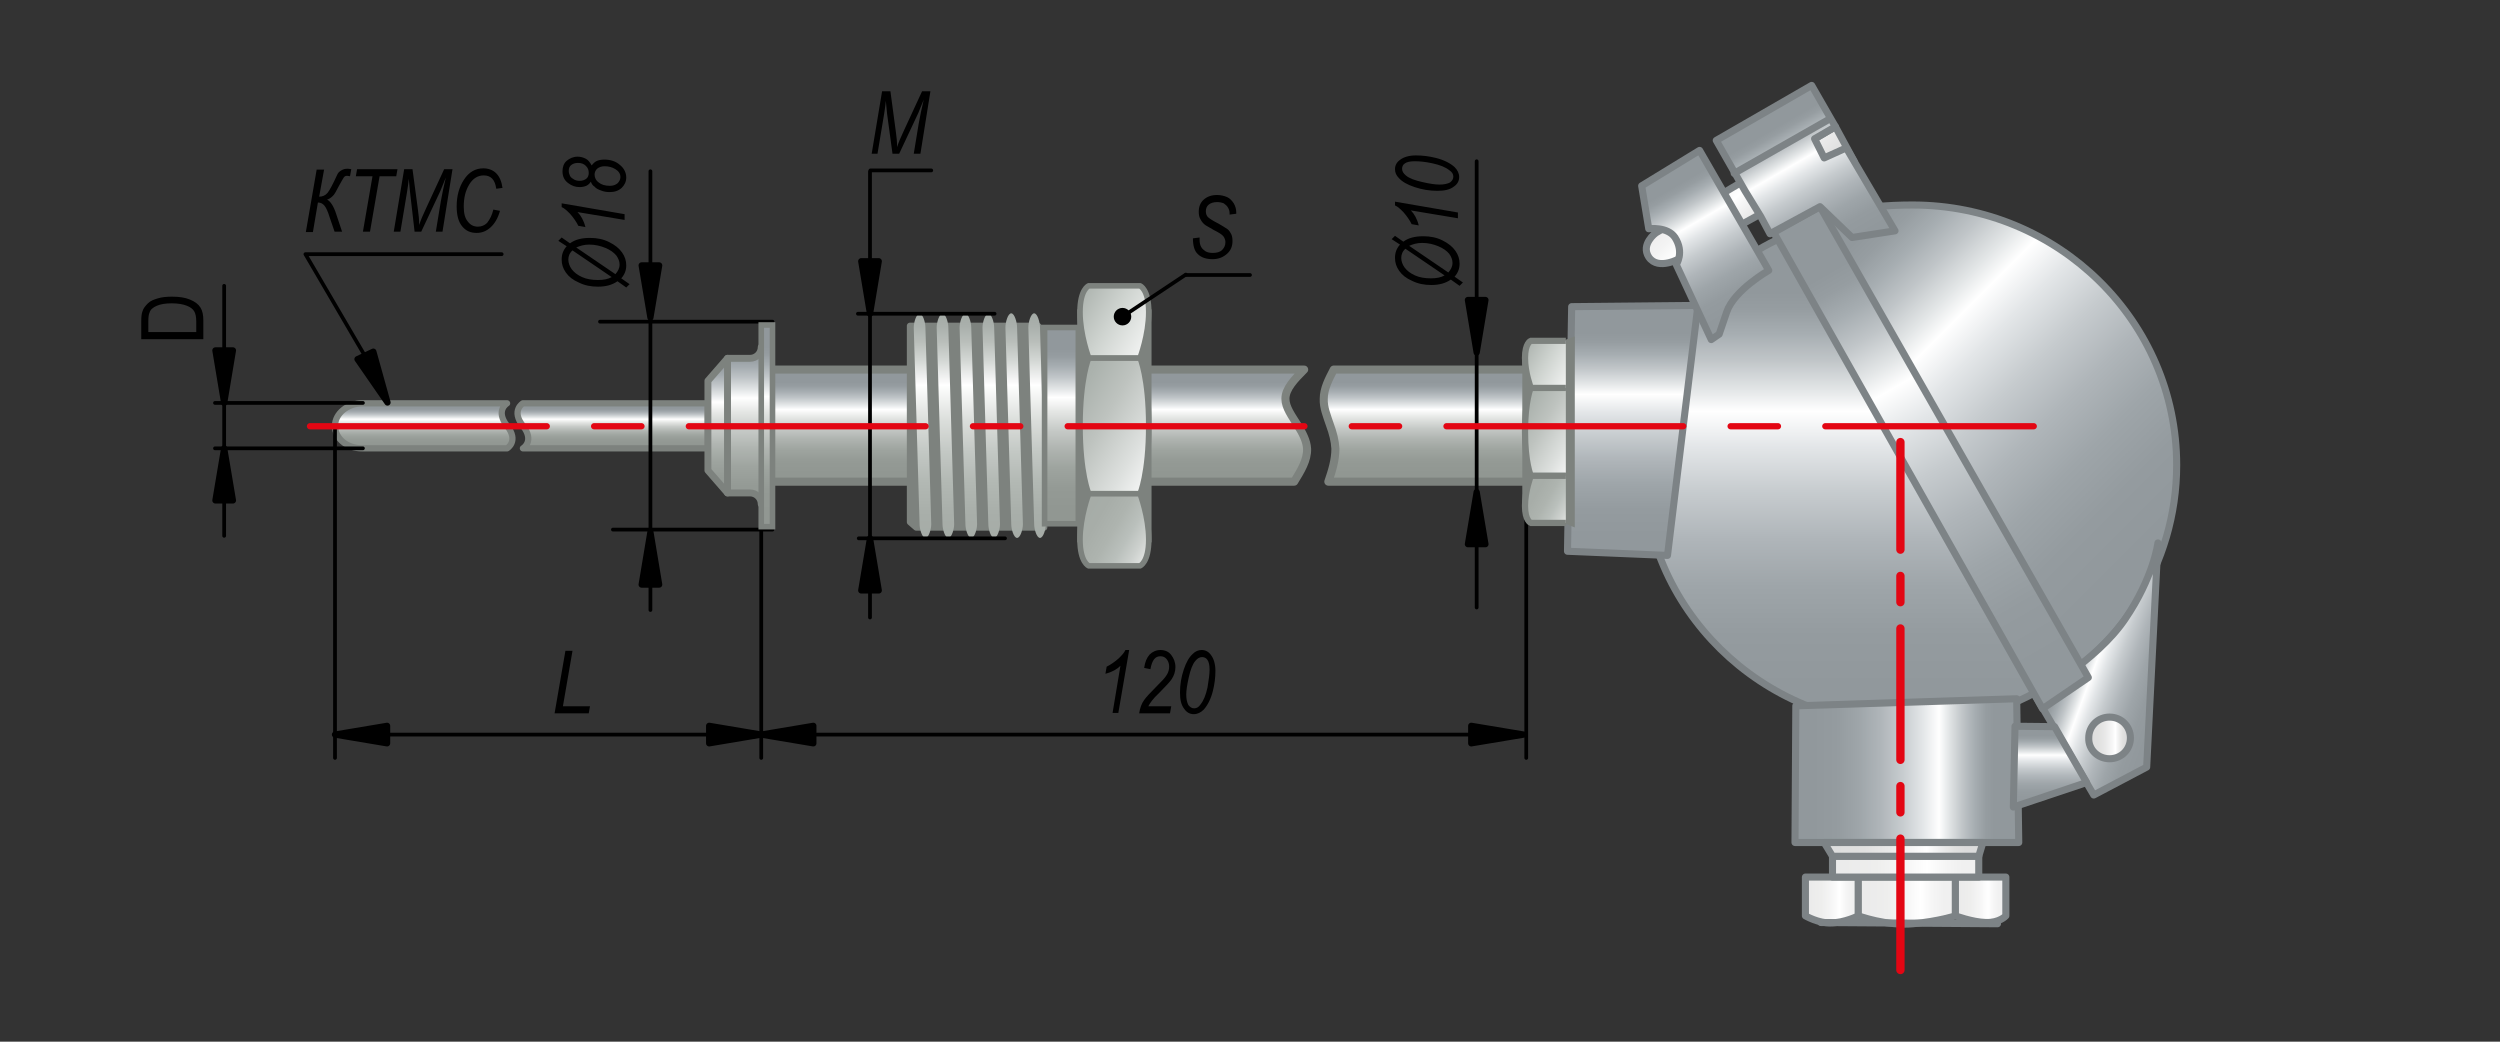 <?xml version="1.0" encoding="UTF-8"?> <svg xmlns="http://www.w3.org/2000/svg" xmlns:xlink="http://www.w3.org/1999/xlink" version="1.1" id="Layer_1" x="0px" y="0px" width="600px" height="250px" viewBox="0 0 600 250" xml:space="preserve"><rect x="0" y="0" width="600" height="250" fill="#333333" stroke="none"/> <g> <linearGradient id="SVGID_1_" gradientUnits="userSpaceOnUse" x1="447.664" y1="174.036" x2="447.664" y2="56.97"> <stop offset="7.909600e-02" style="stop-color:#91989C"></stop> <stop offset="0.184" style="stop-color:#949B9F"></stop> <stop offset="0.284" style="stop-color:#9EA5A9"></stop> <stop offset="0.381" style="stop-color:#AFB5B9"></stop> <stop offset="0.477" style="stop-color:#C6CBCE"></stop> <stop offset="0.571" style="stop-color:#E3E6E8"></stop> <stop offset="0.644" style="stop-color:#FFFFFF"></stop> <stop offset="0.687" style="stop-color:#E3E6E7"></stop> <stop offset="0.748" style="stop-color:#C0C5C8"></stop> <stop offset="0.804" style="stop-color:#A6ADB1"></stop> <stop offset="0.852" style="stop-color:#969DA1"></stop> <stop offset="0.887" style="stop-color:#91989C"></stop> </linearGradient> <path fill="url(#SVGID_1_)" stroke="#7D8386" stroke-width="1.7" stroke-linecap="round" stroke-linejoin="round" d=" M501.1,157.1c-11.3,10.5-26.6,16.9-43.4,16.9c-35,0-63.4-27.9-63.4-62.4c0,0-0.8-39.4,33.6-54.7"></path> <linearGradient id="SVGID_00000040567204320962775100000010753471071212970169_" gradientUnits="userSpaceOnUse" x1="519.293" y1="140.267" x2="431.17" y2="52.144"> <stop offset="7.909600e-02" style="stop-color:#91989C"></stop> <stop offset="0.184" style="stop-color:#949B9F"></stop> <stop offset="0.284" style="stop-color:#9EA5A9"></stop> <stop offset="0.381" style="stop-color:#AFB5B9"></stop> <stop offset="0.477" style="stop-color:#C6CBCE"></stop> <stop offset="0.571" style="stop-color:#E3E6E8"></stop> <stop offset="0.644" style="stop-color:#FFFFFF"></stop> <stop offset="0.687" style="stop-color:#E3E6E7"></stop> <stop offset="0.748" style="stop-color:#C0C5C8"></stop> <stop offset="0.804" style="stop-color:#A6ADB1"></stop> <stop offset="0.852" style="stop-color:#969DA1"></stop> <stop offset="0.887" style="stop-color:#91989C"></stop> </linearGradient> <path fill="url(#SVGID_00000040567204320962775100000010753471071212970169_)" stroke="#7D8386" stroke-width="1.7" stroke-linecap="round" stroke-linejoin="round" d=" M426.3,57c9.6-5.8,20.7-7.8,32.7-7.8c35,0,63.4,27.9,63.4,62.4c0,24-13.8,44.8-34,55.3"></path> <linearGradient id="SVGID_00000147197688712130132170000005571574831052233601_" gradientUnits="userSpaceOnUse" x1="391.809" y1="133.294" x2="391.809" y2="73.257"> <stop offset="7.909600e-02" style="stop-color:#91989C"></stop> <stop offset="0.184" style="stop-color:#949B9F"></stop> <stop offset="0.284" style="stop-color:#9EA5A9"></stop> <stop offset="0.381" style="stop-color:#AFB5B9"></stop> <stop offset="0.477" style="stop-color:#C6CBCE"></stop> <stop offset="0.571" style="stop-color:#E3E6E8"></stop> <stop offset="0.644" style="stop-color:#FFFFFF"></stop> <stop offset="0.687" style="stop-color:#E3E6E7"></stop> <stop offset="0.748" style="stop-color:#C0C5C8"></stop> <stop offset="0.804" style="stop-color:#A6ADB1"></stop> <stop offset="0.852" style="stop-color:#969DA1"></stop> <stop offset="0.887" style="stop-color:#91989C"></stop> </linearGradient> <polygon fill="url(#SVGID_00000147197688712130132170000005571574831052233601_)" stroke="#7D8386" stroke-width="1.7" stroke-linecap="round" stroke-linejoin="round" points=" 377.2,73.6 407.5,73.3 400.2,133.3 376.2,132.3 "></polygon> <linearGradient id="SVGID_00000015345602413766015380000010434344092200362667_" gradientUnits="userSpaceOnUse" x1="430.799" y1="184.917" x2="484.499" y2="184.917"> <stop offset="7.909600e-02" style="stop-color:#91989C"></stop> <stop offset="0.184" style="stop-color:#949B9F"></stop> <stop offset="0.284" style="stop-color:#9EA5A9"></stop> <stop offset="0.381" style="stop-color:#AFB5B9"></stop> <stop offset="0.477" style="stop-color:#C6CBCE"></stop> <stop offset="0.571" style="stop-color:#E3E6E8"></stop> <stop offset="0.644" style="stop-color:#FFFFFF"></stop> <stop offset="0.687" style="stop-color:#E3E6E7"></stop> <stop offset="0.748" style="stop-color:#C0C5C8"></stop> <stop offset="0.804" style="stop-color:#A6ADB1"></stop> <stop offset="0.852" style="stop-color:#969DA1"></stop> <stop offset="0.887" style="stop-color:#91989C"></stop> </linearGradient> <polygon fill="url(#SVGID_00000015345602413766015380000010434344092200362667_)" stroke="#7D8386" stroke-width="1.7" stroke-linecap="round" stroke-linejoin="round" points=" 431,169.4 430.8,202.2 484.5,202.2 484,167.7 "></polygon> <linearGradient id="SVGID_00000089571181239165318590000006902306055935583420_" gradientUnits="userSpaceOnUse" x1="522.176" y1="164.907" x2="493.036" y2="154.301"> <stop offset="7.909600e-02" style="stop-color:#91989C"></stop> <stop offset="0.184" style="stop-color:#949B9F"></stop> <stop offset="0.284" style="stop-color:#9EA5A9"></stop> <stop offset="0.381" style="stop-color:#AFB5B9"></stop> <stop offset="0.477" style="stop-color:#C6CBCE"></stop> <stop offset="0.571" style="stop-color:#E3E6E8"></stop> <stop offset="0.644" style="stop-color:#FFFFFF"></stop> <stop offset="0.687" style="stop-color:#E3E6E7"></stop> <stop offset="0.748" style="stop-color:#C0C5C8"></stop> <stop offset="0.804" style="stop-color:#A6ADB1"></stop> <stop offset="0.852" style="stop-color:#969DA1"></stop> <stop offset="0.887" style="stop-color:#91989C"></stop> </linearGradient> <path fill="url(#SVGID_00000089571181239165318590000006902306055935583420_)" stroke="#7D8386" stroke-width="1.7" stroke-linecap="round" stroke-linejoin="round" d=" M517.9,130.3l-2.7,53.8l-12.7,6.7l-14.1-24c0,0,14.7-8,21.6-18.2C516.9,138.5,517.9,130.3,517.9,130.3z"></path> <linearGradient id="SVGID_00000059274461058489317190000017611801743132890806_" gradientUnits="userSpaceOnUse" x1="492.007" y1="193.692" x2="492.007" y2="174.323"> <stop offset="7.909600e-02" style="stop-color:#91989C"></stop> <stop offset="0.184" style="stop-color:#949B9F"></stop> <stop offset="0.284" style="stop-color:#9EA5A9"></stop> <stop offset="0.381" style="stop-color:#AFB5B9"></stop> <stop offset="0.477" style="stop-color:#C6CBCE"></stop> <stop offset="0.571" style="stop-color:#E3E6E8"></stop> <stop offset="0.644" style="stop-color:#FFFFFF"></stop> <stop offset="0.687" style="stop-color:#E3E6E7"></stop> <stop offset="0.748" style="stop-color:#C0C5C8"></stop> <stop offset="0.804" style="stop-color:#A6ADB1"></stop> <stop offset="0.852" style="stop-color:#969DA1"></stop> <stop offset="0.887" style="stop-color:#91989C"></stop> </linearGradient> <polygon fill="url(#SVGID_00000059274461058489317190000017611801743132890806_)" stroke="#7D8386" stroke-width="1.7" stroke-linecap="round" stroke-linejoin="round" points=" 483.6,174.3 493.1,174.4 500.8,187.8 483.2,193.7 "></polygon> <linearGradient id="SVGID_00000128452413230366206010000013072630904167650456_" gradientUnits="userSpaceOnUse" x1="433.325" y1="216.017" x2="446.01" y2="216.017"> <stop offset="7.909600e-02" style="stop-color:#EBEBEB"></stop> <stop offset="0.296" style="stop-color:#EEEEED"></stop> <stop offset="0.5" style="stop-color:#F6F6F6"></stop> <stop offset="0.644" style="stop-color:#FFFFFF"></stop> <stop offset="0.773" style="stop-color:#F5F5F5"></stop> <stop offset="0.887" style="stop-color:#F0F0F0"></stop> </linearGradient> <path fill="url(#SVGID_00000128452413230366206010000013072630904167650456_)" stroke="#7D8386" stroke-width="1.7" stroke-linecap="round" stroke-linejoin="round" d=" M433.3,210.5H446v9.3c0,0-3.3,1.7-6.7,1.7c-2.9,0.1-6-1.7-6-1.7V210.5z"></path> <linearGradient id="SVGID_00000124856438687381193840000011545039380356251810_" gradientUnits="userSpaceOnUse" x1="446.01" y1="216.126" x2="469.289" y2="216.126"> <stop offset="7.909600e-02" style="stop-color:#EBEBEB"></stop> <stop offset="0.296" style="stop-color:#EEEEED"></stop> <stop offset="0.5" style="stop-color:#F6F6F6"></stop> <stop offset="0.644" style="stop-color:#FFFFFF"></stop> <stop offset="0.773" style="stop-color:#F5F5F5"></stop> <stop offset="0.887" style="stop-color:#F0F0F0"></stop> </linearGradient> <path fill="url(#SVGID_00000124856438687381193840000011545039380356251810_)" stroke="#7D8386" stroke-width="1.7" stroke-linecap="round" stroke-linejoin="round" d=" M446,210.5h23.3v9.3c0,0-3.9,1.3-10.2,1.9c-6.3,0.6-13.1-1.9-13.1-1.9V210.5z"></path> <linearGradient id="SVGID_00000090286750856004427300000016795397123286384286_" gradientUnits="userSpaceOnUse" x1="469.289" y1="215.939" x2="481.414" y2="215.939"> <stop offset="7.909600e-02" style="stop-color:#EBEBEB"></stop> <stop offset="0.296" style="stop-color:#EEEEED"></stop> <stop offset="0.5" style="stop-color:#F6F6F6"></stop> <stop offset="0.644" style="stop-color:#FFFFFF"></stop> <stop offset="0.773" style="stop-color:#F5F5F5"></stop> <stop offset="0.887" style="stop-color:#F0F0F0"></stop> </linearGradient> <path fill="url(#SVGID_00000090286750856004427300000016795397123286384286_)" stroke="#7D8386" stroke-width="1.7" stroke-linecap="round" stroke-linejoin="round" d=" M469.3,210.5h12.1v9.3c0,0-1.5,1.7-4.8,1.6c-3.3-0.1-7.3-1.6-7.3-1.6V210.5z"></path> <linearGradient id="SVGID_00000061465564588686617660000014569673502052982171_" gradientUnits="userSpaceOnUse" x1="439.837" y1="207.998" x2="474.902" y2="207.998"> <stop offset="7.909600e-02" style="stop-color:#EBEBEB"></stop> <stop offset="0.296" style="stop-color:#EEEEED"></stop> <stop offset="0.5" style="stop-color:#F6F6F6"></stop> <stop offset="0.644" style="stop-color:#FFFFFF"></stop> <stop offset="0.773" style="stop-color:#F5F5F5"></stop> <stop offset="0.887" style="stop-color:#F0F0F0"></stop> </linearGradient> <rect x="439.8" y="205.5" fill="url(#SVGID_00000061465564588686617660000014569673502052982171_)" stroke="#7D8386" stroke-width="1.7" stroke-linecap="round" stroke-linejoin="round" width="35.1" height="5"></rect> <linearGradient id="SVGID_00000154411025282612304780000004736347873314460061_" gradientUnits="userSpaceOnUse" x1="437.833" y1="203.833" x2="475.904" y2="203.833"> <stop offset="7.909600e-02" style="stop-color:#DEDEDE"></stop> <stop offset="0.25" style="stop-color:#E1E1E0"></stop> <stop offset="0.412" style="stop-color:#E9E9E9"></stop> <stop offset="0.57" style="stop-color:#F7F7F7"></stop> <stop offset="0.644" style="stop-color:#FFFFFF"></stop> <stop offset="0.732" style="stop-color:#EEEEEE"></stop> <stop offset="0.822" style="stop-color:#E1E1E0"></stop> <stop offset="0.887" style="stop-color:#DCDCDC"></stop> </linearGradient> <polygon fill="url(#SVGID_00000154411025282612304780000004736347873314460061_)" stroke="#7D8386" stroke-width="1.7" stroke-linecap="round" stroke-linejoin="round" points=" 437.8,202.2 439.8,205.5 474.9,205.5 475.9,202.2 "></polygon> <linearGradient id="SVGID_00000027577937185963103400000001767896372819579046_" gradientUnits="userSpaceOnUse" x1="427.849" y1="55.864" x2="412.609" y2="40.624"> <stop offset="7.909600e-02" style="stop-color:#E0E0E0"></stop> <stop offset="0.255" style="stop-color:#E2E2E2"></stop> <stop offset="0.421" style="stop-color:#EBEBEB"></stop> <stop offset="0.584" style="stop-color:#F9F9F9"></stop> <stop offset="0.644" style="stop-color:#FFFFFF"></stop> <stop offset="0.836" style="stop-color:#F3F3F3"></stop> <stop offset="0.984" style="stop-color:#EFEEEE"></stop> </linearGradient> <path fill="url(#SVGID_00000027577937185963103400000001767896372819579046_)" stroke="#7D8386" stroke-width="1.7" stroke-linecap="round" stroke-linejoin="round" d=" M440.5,30.4l4.5,8.3c-0.6,0.7-41.6,23.2-41.6,23.2s-5.4,3.2-7.7-0.2c-2-3.1,1.7-5.8,1.7-5.8L440.5,30.4z"></path> <linearGradient id="SVGID_00000145763065854220900340000006071579806597155259_" gradientUnits="userSpaceOnUse" x1="496.257" y1="166.581" x2="430.655" y2="52.955"> <stop offset="7.909600e-02" style="stop-color:#91989C"></stop> <stop offset="0.184" style="stop-color:#949B9F"></stop> <stop offset="0.284" style="stop-color:#9EA5A9"></stop> <stop offset="0.381" style="stop-color:#AFB5B9"></stop> <stop offset="0.477" style="stop-color:#C6CBCE"></stop> <stop offset="0.571" style="stop-color:#E3E6E8"></stop> <stop offset="0.644" style="stop-color:#FFFFFF"></stop> <stop offset="0.687" style="stop-color:#E3E6E7"></stop> <stop offset="0.748" style="stop-color:#C0C5C8"></stop> <stop offset="0.804" style="stop-color:#A6ADB1"></stop> <stop offset="0.852" style="stop-color:#969DA1"></stop> <stop offset="0.887" style="stop-color:#91989C"></stop> </linearGradient> <polygon fill="url(#SVGID_00000145763065854220900340000006071579806597155259_)" stroke="#7D8386" stroke-width="1.7" stroke-linecap="round" stroke-linejoin="round" points=" 425.7,55.8 436.8,49.6 501.2,162.6 490.2,170.1 "></polygon> <linearGradient id="SVGID_00000004546864134347730800000001392240928875824037_" gradientUnits="userSpaceOnUse" x1="437" y1="221.579" x2="479.351" y2="221.579"> <stop offset="7.909600e-02" style="stop-color:#DEDEDE"></stop> <stop offset="0.25" style="stop-color:#E1E1E0"></stop> <stop offset="0.412" style="stop-color:#E9E9E9"></stop> <stop offset="0.57" style="stop-color:#F7F7F7"></stop> <stop offset="0.644" style="stop-color:#FFFFFF"></stop> <stop offset="0.732" style="stop-color:#EEEEEE"></stop> <stop offset="0.822" style="stop-color:#E1E1E0"></stop> <stop offset="0.887" style="stop-color:#DCDCDC"></stop> </linearGradient> <line fill="url(#SVGID_00000004546864134347730800000001392240928875824037_)" stroke="#7D8386" stroke-width="1.7" stroke-linecap="round" stroke-linejoin="round" x1="437" y1="221.4" x2="479.4" y2="221.7"></line> <linearGradient id="SVGID_00000099643293935034102150000016920345605282871188_" gradientUnits="userSpaceOnUse" x1="419.454" y1="76.449" x2="399.085" y2="41.169"> <stop offset="7.909600e-02" style="stop-color:#91989C"></stop> <stop offset="0.184" style="stop-color:#949B9F"></stop> <stop offset="0.284" style="stop-color:#9EA5A9"></stop> <stop offset="0.381" style="stop-color:#AFB5B9"></stop> <stop offset="0.477" style="stop-color:#C6CBCE"></stop> <stop offset="0.571" style="stop-color:#E3E6E8"></stop> <stop offset="0.644" style="stop-color:#FFFFFF"></stop> <stop offset="0.687" style="stop-color:#E3E6E7"></stop> <stop offset="0.748" style="stop-color:#C0C5C8"></stop> <stop offset="0.804" style="stop-color:#A6ADB1"></stop> <stop offset="0.852" style="stop-color:#969DA1"></stop> <stop offset="0.887" style="stop-color:#91989C"></stop> </linearGradient> <path fill="url(#SVGID_00000099643293935034102150000016920345605282871188_)" stroke="#7D8386" stroke-width="1.7" stroke-linecap="round" stroke-linejoin="round" d=" M407.9,36.1L394,44.6l1.7,10.3c0,0,4.5-0.6,6.3,2.1c2.3,3.6,0.3,6.5,0.3,6.5l8.4,18l1.9-1.3c0,0,0,0,1.8-5.3 c1.8-5.3,10.1-10,10.1-10L407.9,36.1z"></path> <linearGradient id="SVGID_00000061467073147062178840000012166450381620493955_" gradientUnits="userSpaceOnUse" x1="443.447" y1="61.959" x2="423.307" y2="27.074"> <stop offset="7.909600e-02" style="stop-color:#91989C"></stop> <stop offset="0.184" style="stop-color:#949B9F"></stop> <stop offset="0.284" style="stop-color:#9EA5A9"></stop> <stop offset="0.381" style="stop-color:#AFB5B9"></stop> <stop offset="0.477" style="stop-color:#C6CBCE"></stop> <stop offset="0.571" style="stop-color:#E3E6E8"></stop> <stop offset="0.644" style="stop-color:#FFFFFF"></stop> <stop offset="0.687" style="stop-color:#E3E6E7"></stop> <stop offset="0.748" style="stop-color:#C0C5C8"></stop> <stop offset="0.804" style="stop-color:#A6ADB1"></stop> <stop offset="0.852" style="stop-color:#969DA1"></stop> <stop offset="0.887" style="stop-color:#91989C"></stop> </linearGradient> <polygon fill="url(#SVGID_00000061467073147062178840000012166450381620493955_)" stroke="#7D8386" stroke-width="1.7" stroke-linecap="round" stroke-linejoin="round" points=" 443.1,35.5 437.8,37.9 435.5,33.3 435.5,33.3 435.5,33.3 440.5,30.4 439.4,28.5 434.8,20.5 411.9,33.7 418.8,45.8 422.6,52 424.8,56.1 436.8,49.6 444.5,57 454.8,55.4 "></polygon> <g id="CIRCLE_00000145059807721490767690000018347170791827204261_"> <linearGradient id="SVGID_00000165236415691159869090000016322018585306585750_" gradientUnits="userSpaceOnUse" x1="501.245" y1="177.132" x2="511.264" y2="177.132"> <stop offset="7.909600e-02" style="stop-color:#DEDEDE"></stop> <stop offset="0.25" style="stop-color:#E1E1E0"></stop> <stop offset="0.412" style="stop-color:#E9E9E9"></stop> <stop offset="0.57" style="stop-color:#F7F7F7"></stop> <stop offset="0.644" style="stop-color:#FFFFFF"></stop> <stop offset="0.732" style="stop-color:#EEEEEE"></stop> <stop offset="0.822" style="stop-color:#E1E1E0"></stop> <stop offset="0.887" style="stop-color:#DCDCDC"></stop> </linearGradient> <path fill="url(#SVGID_00000165236415691159869090000016322018585306585750_)" stroke="#7D8386" stroke-width="1.7" stroke-linecap="round" stroke-linejoin="round" d=" M506.3,182.1c2.8,0,5-2.2,5-5c0-2.8-2.2-5-5-5s-5,2.2-5,5C501.2,179.9,503.5,182.1,506.3,182.1L506.3,182.1z"></path> </g> <linearGradient id="SVGID_00000052803539299029676400000015517545531732607653_" gradientUnits="userSpaceOnUse" x1="427.71" y1="35.135" x2="427.646" y2="35.023"> <stop offset="7.909600e-02" style="stop-color:#DEDEDE"></stop> <stop offset="0.25" style="stop-color:#E1E1E0"></stop> <stop offset="0.412" style="stop-color:#E9E9E9"></stop> <stop offset="0.57" style="stop-color:#F7F7F7"></stop> <stop offset="0.644" style="stop-color:#FFFFFF"></stop> <stop offset="0.732" style="stop-color:#EEEEEE"></stop> <stop offset="0.822" style="stop-color:#E1E1E0"></stop> <stop offset="0.887" style="stop-color:#DCDCDC"></stop> </linearGradient> <line fill="url(#SVGID_00000052803539299029676400000015517545531732607653_)" stroke="#7D8386" stroke-width="1.7" stroke-linecap="round" stroke-linejoin="round" x1="416.2" y1="41.6" x2="439.2" y2="28.5"></line> <line fill="none" stroke="#E30613" stroke-width="2" stroke-linecap="round" stroke-linejoin="round" stroke-dasharray="31.527,6.305,6.305,6.305" x1="456.1" y1="232.8" x2="456.1" y2="106.1"></line> </g> <g> <path d="M48.9,81.4h-15v-4.3c0-1.1,0.1-1.9,0.3-2.4c0.2-0.7,0.7-1.3,1.3-1.9s1.4-0.9,2.4-1.2c1-0.3,2.1-0.4,3.4-0.4 c1.7,0,3.1,0.2,4.3,0.7c1.2,0.5,2,1.1,2.5,1.9c0.5,0.8,0.7,1.8,0.7,3.1V81.4z M47.1,79.7v-2.6c0-1.1-0.2-1.9-0.5-2.4 c-0.3-0.5-0.9-1-1.7-1.3c-1-0.4-2.2-0.6-3.7-0.6c-1.5,0-2.7,0.2-3.6,0.6c-0.9,0.4-1.5,0.9-1.7,1.6c-0.2,0.4-0.3,1.1-0.3,2.1v2.6 H47.1z"></path> </g> <line fill="none" stroke="#000000" stroke-width="0.9" stroke-linecap="round" stroke-linejoin="round" x1="366.3" y1="117.9" x2="366.3" y2="181.9"></line> <polygon stroke="#000000" stroke-width="1.5" stroke-linecap="round" stroke-linejoin="round" points="353.1,174.2 353.1,178.4 365.7,176.3 "></polygon> <linearGradient id="SVGID_00000084509296678505706030000011049425596905395106_" gradientUnits="userSpaceOnUse" x1="346.772" y1="115.607" x2="346.772" y2="88.719"> <stop offset="7.909600e-02" style="stop-color:#919792"></stop> <stop offset="0.184" style="stop-color:#949A95"></stop> <stop offset="0.284" style="stop-color:#9EA49F"></stop> <stop offset="0.381" style="stop-color:#AFB4B0"></stop> <stop offset="0.477" style="stop-color:#C6CAC7"></stop> <stop offset="0.571" style="stop-color:#E4E6E4"></stop> <stop offset="0.644" style="stop-color:#FFFFFF"></stop> <stop offset="0.687" style="stop-color:#E3E6E7"></stop> <stop offset="0.748" style="stop-color:#C0C5C8"></stop> <stop offset="0.804" style="stop-color:#A6ADB1"></stop> <stop offset="0.852" style="stop-color:#969DA1"></stop> <stop offset="0.887" style="stop-color:#91989C"></stop> </linearGradient> <path fill="url(#SVGID_00000084509296678505706030000011049425596905395106_)" stroke="#7D827E" stroke-width="1.936" stroke-linecap="round" stroke-linejoin="round" d=" M375.8,115.6h-57c0.9-2.6,1.7-5.2,1.7-7.9c-0.1-1.9-0.6-3.8-1.3-5.7c-0.7-2.1-1.6-4.2-1.5-6.3c0-2.4,1.2-4.7,2.4-7h55.7"></path> <linearGradient id="SVGID_00000164508446847705987740000012529492801058752942_" gradientUnits="userSpaceOnUse" x1="248.294" y1="115.607" x2="248.294" y2="88.719"> <stop offset="7.909600e-02" style="stop-color:#919792"></stop> <stop offset="0.184" style="stop-color:#949A95"></stop> <stop offset="0.284" style="stop-color:#9EA49F"></stop> <stop offset="0.381" style="stop-color:#AFB4B0"></stop> <stop offset="0.477" style="stop-color:#C6CAC7"></stop> <stop offset="0.571" style="stop-color:#E4E6E4"></stop> <stop offset="0.644" style="stop-color:#FFFFFF"></stop> <stop offset="0.687" style="stop-color:#E3E6E7"></stop> <stop offset="0.748" style="stop-color:#C0C5C8"></stop> <stop offset="0.804" style="stop-color:#A6ADB1"></stop> <stop offset="0.852" style="stop-color:#969DA1"></stop> <stop offset="0.887" style="stop-color:#91989C"></stop> </linearGradient> <path fill="url(#SVGID_00000164508446847705987740000012529492801058752942_)" stroke="#7D827E" stroke-width="1.936" stroke-linecap="round" stroke-linejoin="round" d=" M182.9,115.6h127.7c1.6-2.6,3.2-5.2,3.1-7.9c-0.1-1.9-1.1-3.8-2.3-5.7c-1.3-2.1-2.9-4.2-2.9-6.3c0-2.4,2.2-4.7,4.5-7H182.9"></path> <linearGradient id="SVGID_00000022554560187334167040000014449509589925762211_" gradientUnits="userSpaceOnUse" x1="101.69" y1="107.541" x2="101.69" y2="96.779"> <stop offset="7.909600e-02" style="stop-color:#919792"></stop> <stop offset="0.184" style="stop-color:#949A95"></stop> <stop offset="0.284" style="stop-color:#9EA49F"></stop> <stop offset="0.381" style="stop-color:#AFB4B0"></stop> <stop offset="0.477" style="stop-color:#C6CAC7"></stop> <stop offset="0.571" style="stop-color:#E4E6E4"></stop> <stop offset="0.644" style="stop-color:#FFFFFF"></stop> <stop offset="0.687" style="stop-color:#E3E6E7"></stop> <stop offset="0.748" style="stop-color:#C0C5C8"></stop> <stop offset="0.804" style="stop-color:#A6ADB1"></stop> <stop offset="0.852" style="stop-color:#969DA1"></stop> <stop offset="0.887" style="stop-color:#91989C"></stop> </linearGradient> <path fill="url(#SVGID_00000022554560187334167040000014449509589925762211_)" stroke="#7D827E" stroke-width="1.5" stroke-linecap="round" stroke-linejoin="round" d=" M86.9,96.8h34.8c0,0-2.9,1.7,0,5.4c2.9,3.7,0,5.4,0,5.4H86.9c-3.7,0-6.5-2.4-6.5-5.4C80.4,99.2,83.5,96.8,86.9,96.8z"></path> <linearGradient id="SVGID_00000127738195845871832120000017298497411377463224_" gradientUnits="userSpaceOnUse" x1="147.051" y1="107.541" x2="147.051" y2="96.779"> <stop offset="7.909600e-02" style="stop-color:#919792"></stop> <stop offset="0.184" style="stop-color:#949A95"></stop> <stop offset="0.284" style="stop-color:#9EA49F"></stop> <stop offset="0.381" style="stop-color:#AFB4B0"></stop> <stop offset="0.477" style="stop-color:#C6CAC7"></stop> <stop offset="0.571" style="stop-color:#E4E6E4"></stop> <stop offset="0.644" style="stop-color:#FFFFFF"></stop> <stop offset="0.687" style="stop-color:#E3E6E7"></stop> <stop offset="0.748" style="stop-color:#C0C5C8"></stop> <stop offset="0.804" style="stop-color:#A6ADB1"></stop> <stop offset="0.852" style="stop-color:#969DA1"></stop> <stop offset="0.887" style="stop-color:#91989C"></stop> </linearGradient> <path fill="url(#SVGID_00000127738195845871832120000017298497411377463224_)" stroke="#7D827E" stroke-width="1.5" stroke-linecap="round" stroke-linejoin="round" d=" M169.9,96.8h-44.4c0,0-2.9,1.7,0,5.4c2.9,3.7,0,5.4,0,5.4h44.4V96.8z"></path> <line fill="none" stroke="#000000" stroke-width="0.9" stroke-linecap="round" stroke-linejoin="round" x1="53.8" y1="68.6" x2="53.8" y2="128.6"></line> <line fill="none" stroke="#000000" stroke-width="0.9" stroke-linecap="round" stroke-linejoin="round" x1="87.1" y1="96.7" x2="51.6" y2="96.7"></line> <line fill="none" stroke="#000000" stroke-width="0.9" stroke-linecap="round" stroke-linejoin="round" x1="185.4" y1="77.2" x2="144" y2="77.2"></line> <line fill="none" stroke="#000000" stroke-width="0.9" stroke-linecap="round" stroke-linejoin="round" x1="185.4" y1="127.1" x2="147.1" y2="127.1"></line> <line fill="none" stroke="#000000" stroke-width="0.9" stroke-linecap="round" stroke-linejoin="round" x1="87.1" y1="107.6" x2="51.6" y2="107.6"></line> <polygon stroke="#000000" stroke-width="1.5" stroke-linecap="round" stroke-linejoin="round" points="51.7,120.1 55.9,120.1 53.8,107.6 "></polygon> <polygon stroke="#000000" stroke-width="1.5" stroke-linecap="round" stroke-linejoin="round" points="51.7,84.1 55.9,84.1 53.8,96.7 "></polygon> <line fill="none" stroke="#000000" stroke-width="0.9" stroke-linecap="round" stroke-linejoin="round" x1="354.4" y1="38.7" x2="354.4" y2="145.8"></line> <polygon stroke="#000000" stroke-width="1.5" stroke-linecap="round" stroke-linejoin="round" points="352.3,130.6 356.5,130.6 354.4,118.1 "></polygon> <polygon stroke="#000000" stroke-width="1.5" stroke-linecap="round" stroke-linejoin="round" points="352.3,72 356.5,72 354.4,84.6 "></polygon> <g> <polygon fill="#7D827E" stroke="#7D827E" stroke-width="1.52" stroke-linecap="round" stroke-linejoin="round" points=" 218.4,125.3 219.9,126.6 250.6,126.6 250.6,79.5 249.1,78.2 218.4,78.2 "></polygon> <g> <linearGradient id="SVGID_00000092438032722324397740000010790756579961383306_" gradientUnits="userSpaceOnUse" x1="167.529" y1="-685.489" x2="167.529" y2="-726.891" gradientTransform="matrix(1.11 0 0 1.685 35.424 1292.39)"> <stop offset="7.909600e-02" style="stop-color:#A4ABA6"></stop> <stop offset="0.196" style="stop-color:#A8AEA9"></stop> <stop offset="0.307" style="stop-color:#B2B8B3"></stop> <stop offset="0.415" style="stop-color:#C3C8C4"></stop> <stop offset="0.522" style="stop-color:#DBDEDB"></stop> <stop offset="0.626" style="stop-color:#F9FAF9"></stop> <stop offset="0.644" style="stop-color:#FFFFFF"></stop> <stop offset="0.655" style="stop-color:#F9F9F9"></stop> <stop offset="0.727" style="stop-color:#D4D8D5"></stop> <stop offset="0.791" style="stop-color:#BABFBB"></stop> <stop offset="0.847" style="stop-color:#AAB0AC"></stop> <stop offset="0.887" style="stop-color:#A4ABA6"></stop> </linearGradient> <path fill="url(#SVGID_00000092438032722324397740000010790756579961383306_)" d="M220.7,125.8c0,1.2,0.6,3.3,1.4,3.3 c0.8,0,1.4-2.1,1.4-3.3l-1.4-47.2c0-1.2-0.6-3.3-1.4-3.3c-0.8,0-1.4,2.1-1.4,3.3L220.7,125.8z"></path> <linearGradient id="SVGID_00000011719431617954567340000006544913184775399840_" gradientUnits="userSpaceOnUse" x1="172.489" y1="-685.489" x2="172.489" y2="-726.891" gradientTransform="matrix(1.11 0 0 1.685 35.425 1292.39)"> <stop offset="7.909600e-02" style="stop-color:#A4ABA6"></stop> <stop offset="0.196" style="stop-color:#A8AEA9"></stop> <stop offset="0.307" style="stop-color:#B2B8B3"></stop> <stop offset="0.415" style="stop-color:#C3C8C4"></stop> <stop offset="0.522" style="stop-color:#DBDEDB"></stop> <stop offset="0.626" style="stop-color:#F9FAF9"></stop> <stop offset="0.644" style="stop-color:#FFFFFF"></stop> <stop offset="0.655" style="stop-color:#F9F9F9"></stop> <stop offset="0.727" style="stop-color:#D4D8D5"></stop> <stop offset="0.791" style="stop-color:#BABFBB"></stop> <stop offset="0.847" style="stop-color:#AAB0AC"></stop> <stop offset="0.887" style="stop-color:#A4ABA6"></stop> </linearGradient> <path fill="url(#SVGID_00000011719431617954567340000006544913184775399840_)" d="M226.2,125.8c0,1.2,0.6,3.3,1.4,3.3 c0.8,0,1.4-2.1,1.4-3.3l-1.4-47.2c0-1.2-0.6-3.3-1.4-3.3c-0.8,0-1.4,2.1-1.4,3.3L226.2,125.8z"></path> <linearGradient id="SVGID_00000095313851464175078320000005774578073529660316_" gradientUnits="userSpaceOnUse" x1="177.449" y1="-685.489" x2="177.449" y2="-726.891" gradientTransform="matrix(1.11 0 0 1.685 35.425 1292.39)"> <stop offset="7.909600e-02" style="stop-color:#A4ABA6"></stop> <stop offset="0.196" style="stop-color:#A8AEA9"></stop> <stop offset="0.307" style="stop-color:#B2B8B3"></stop> <stop offset="0.415" style="stop-color:#C3C8C4"></stop> <stop offset="0.522" style="stop-color:#DBDEDB"></stop> <stop offset="0.626" style="stop-color:#F9FAF9"></stop> <stop offset="0.644" style="stop-color:#FFFFFF"></stop> <stop offset="0.655" style="stop-color:#F9F9F9"></stop> <stop offset="0.727" style="stop-color:#D4D8D5"></stop> <stop offset="0.791" style="stop-color:#BABFBB"></stop> <stop offset="0.847" style="stop-color:#AAB0AC"></stop> <stop offset="0.887" style="stop-color:#A4ABA6"></stop> </linearGradient> <path fill="url(#SVGID_00000095313851464175078320000005774578073529660316_)" d="M231.7,125.8c0,1.2,0.6,3.3,1.4,3.3 c0.8,0,1.4-2.1,1.4-3.3l-1.4-47.2c0-1.2-0.6-3.3-1.4-3.3c-0.8,0-1.4,2.1-1.4,3.3L231.7,125.8z"></path> <linearGradient id="SVGID_00000049181168741485096310000003596910866068818821_" gradientUnits="userSpaceOnUse" x1="182.41" y1="-685.489" x2="182.41" y2="-726.891" gradientTransform="matrix(1.11 0 0 1.685 35.426 1292.39)"> <stop offset="7.909600e-02" style="stop-color:#A4ABA6"></stop> <stop offset="0.196" style="stop-color:#A8AEA9"></stop> <stop offset="0.307" style="stop-color:#B2B8B3"></stop> <stop offset="0.415" style="stop-color:#C3C8C4"></stop> <stop offset="0.522" style="stop-color:#DBDEDB"></stop> <stop offset="0.626" style="stop-color:#F9FAF9"></stop> <stop offset="0.644" style="stop-color:#FFFFFF"></stop> <stop offset="0.655" style="stop-color:#F9F9F9"></stop> <stop offset="0.727" style="stop-color:#D4D8D5"></stop> <stop offset="0.791" style="stop-color:#BABFBB"></stop> <stop offset="0.847" style="stop-color:#AAB0AC"></stop> <stop offset="0.887" style="stop-color:#A4ABA6"></stop> </linearGradient> <path fill="url(#SVGID_00000049181168741485096310000003596910866068818821_)" d="M237.2,125.8c0,1.2,0.6,3.3,1.4,3.3 c0.8,0,1.4-2.1,1.4-3.3l-1.4-47.2c0-1.2-0.6-3.3-1.4-3.3c-0.8,0-1.4,2.1-1.4,3.3L237.2,125.8z"></path> <linearGradient id="SVGID_00000123443458867899061280000008652142180570277809_" gradientUnits="userSpaceOnUse" x1="187.37" y1="-685.489" x2="187.37" y2="-726.891" gradientTransform="matrix(1.11 0 0 1.685 35.427 1292.39)"> <stop offset="7.909600e-02" style="stop-color:#A4ABA6"></stop> <stop offset="0.196" style="stop-color:#A8AEA9"></stop> <stop offset="0.307" style="stop-color:#B2B8B3"></stop> <stop offset="0.415" style="stop-color:#C3C8C4"></stop> <stop offset="0.522" style="stop-color:#DBDEDB"></stop> <stop offset="0.626" style="stop-color:#F9FAF9"></stop> <stop offset="0.644" style="stop-color:#FFFFFF"></stop> <stop offset="0.655" style="stop-color:#F9F9F9"></stop> <stop offset="0.727" style="stop-color:#D4D8D5"></stop> <stop offset="0.791" style="stop-color:#BABFBB"></stop> <stop offset="0.847" style="stop-color:#AAB0AC"></stop> <stop offset="0.887" style="stop-color:#A4ABA6"></stop> </linearGradient> <path fill="url(#SVGID_00000123443458867899061280000008652142180570277809_)" d="M242.7,125.8c0,1.2,0.6,3.3,1.4,3.3 c0.8,0,1.4-2.1,1.4-3.3l-1.4-47.2c0-1.2-0.6-3.4-1.4-3.4c-0.8,0-1.4,2.1-1.4,3.4L242.7,125.8z"></path> <linearGradient id="SVGID_00000075159073871456445610000009070890571037451158_" gradientUnits="userSpaceOnUse" x1="192.33" y1="-685.489" x2="192.33" y2="-726.891" gradientTransform="matrix(1.11 0 0 1.685 35.427 1292.39)"> <stop offset="7.909600e-02" style="stop-color:#A4ABA6"></stop> <stop offset="0.196" style="stop-color:#A8AEA9"></stop> <stop offset="0.307" style="stop-color:#B2B8B3"></stop> <stop offset="0.415" style="stop-color:#C3C8C4"></stop> <stop offset="0.522" style="stop-color:#DBDEDB"></stop> <stop offset="0.626" style="stop-color:#F9FAF9"></stop> <stop offset="0.644" style="stop-color:#FFFFFF"></stop> <stop offset="0.655" style="stop-color:#F9F9F9"></stop> <stop offset="0.727" style="stop-color:#D4D8D5"></stop> <stop offset="0.791" style="stop-color:#BABFBB"></stop> <stop offset="0.847" style="stop-color:#AAB0AC"></stop> <stop offset="0.887" style="stop-color:#A4ABA6"></stop> </linearGradient> <path fill="url(#SVGID_00000075159073871456445610000009070890571037451158_)" d="M248.2,125.8c0,1.2,0.6,3.3,1.4,3.3 c0.8,0,1.4-2.1,1.4-3.3l-1.4-47.2c0-1.2-0.6-3.4-1.4-3.4c-0.8,0-1.4,2.1-1.4,3.4L248.2,125.8z"></path> </g> </g> <g> <rect x="259.2" y="74.9" fill="#7D827E" stroke="#7D827E" stroke-width="1.341" width="16.5" height="54.6"></rect> <linearGradient id="SVGID_00000039841131944703358230000002177948085566985386_" gradientUnits="userSpaceOnUse" x1="253.128" y1="93.889" x2="281.792" y2="110.438"> <stop offset="0" style="stop-color:#A4ABA6"></stop> <stop offset="0.164" style="stop-color:#ABB2AD"></stop> <stop offset="0.415" style="stop-color:#BEC3BF"></stop> <stop offset="0.722" style="stop-color:#DDE0DE"></stop> <stop offset="1" style="stop-color:#FFFFFF"></stop> </linearGradient> <path fill="url(#SVGID_00000039841131944703358230000002177948085566985386_)" stroke="#7D827E" stroke-width="1.341" d=" M273.6,85.9h-12.3c0,0-2.1,4.8-2.1,16.3c0,11.5,2.1,16.3,2.1,16.3h12.3c0,0,2.1-4.8,2.1-16.3C275.7,90.6,273.6,85.9,273.6,85.9z"></path> <linearGradient id="SVGID_00000098907433110819891400000006864930819420436103_" gradientUnits="userSpaceOnUse" x1="256.539" y1="120.813" x2="278.683" y2="133.598"> <stop offset="0" style="stop-color:#A4ABA6"></stop> <stop offset="0.306" style="stop-color:#A7ADA8"></stop> <stop offset="0.488" style="stop-color:#AEB4AF"></stop> <stop offset="0.639" style="stop-color:#BAC0BC"></stop> <stop offset="0.771" style="stop-color:#CDD1CE"></stop> <stop offset="0.891" style="stop-color:#E4E6E4"></stop> <stop offset="1" style="stop-color:#FFFFFF"></stop> </linearGradient> <path fill="url(#SVGID_00000098907433110819891400000006864930819420436103_)" stroke="#7D827E" stroke-width="1.341" d=" M273.6,118.5h-12.3c0,0-2.1,5.5-2.1,11c0,5.5,2.1,6.3,2.1,6.3h12.3c0,0,2.1-0.8,2.1-6.3C275.7,124,273.6,118.5,273.6,118.5z"></path> <linearGradient id="SVGID_00000022560597196479304850000015545189164750668443_" gradientUnits="userSpaceOnUse" x1="256.297" y1="70.763" x2="279.19" y2="83.98"> <stop offset="0" style="stop-color:#A4ABA6"></stop> <stop offset="0.448" style="stop-color:#CED3CF"></stop> <stop offset="1" style="stop-color:#FFFFFF"></stop> </linearGradient> <path fill="url(#SVGID_00000022560597196479304850000015545189164750668443_)" stroke="#7D827E" stroke-width="1.341" d=" M273.6,68.6h-12.3c0,0-2.1,0.8-2.1,6.3c0,5.5,2.1,11,2.1,11h12.3c0,0,2.1-5.5,2.1-11C275.7,69.4,273.6,68.6,273.6,68.6z"></path> </g> <line fill="none" stroke="#000000" stroke-width="0.9" stroke-linecap="round" stroke-linejoin="round" x1="80.4" y1="176.3" x2="182.7" y2="176.3"></line> <line fill="none" stroke="#000000" stroke-width="0.9" stroke-linecap="round" stroke-linejoin="round" x1="80.4" y1="102.2" x2="80.4" y2="181.9"></line> <polygon stroke="#000000" stroke-width="1.5" stroke-linecap="round" stroke-linejoin="round" points="92.9,174.2 92.9,178.4 80.4,176.3 "></polygon> <polygon stroke="#000000" stroke-width="1.5" stroke-linecap="round" stroke-linejoin="round" points="170.2,174.2 170.2,178.4 182.7,176.3 "></polygon> <line fill="none" stroke="#000000" stroke-width="0.9" stroke-linecap="round" stroke-linejoin="round" x1="182.7" y1="126.4" x2="182.7" y2="181.9"></line> <polygon stroke="#000000" stroke-width="1.5" stroke-linecap="round" stroke-linejoin="round" points="195.2,174.2 195.2,178.4 182.7,176.3 "></polygon> <line fill="none" stroke="#000000" stroke-width="0.9" stroke-linecap="round" stroke-linejoin="round" x1="182.7" y1="176.3" x2="365.7" y2="176.3"></line> <line fill="none" stroke="#000000" stroke-width="0.9" stroke-linecap="round" stroke-linejoin="round" x1="156.1" y1="41.1" x2="156.1" y2="146.4"></line> <polygon stroke="#000000" stroke-width="1.5" stroke-linecap="round" stroke-linejoin="round" points="154,140.3 158.2,140.3 156.1,127.7 "></polygon> <polygon stroke="#000000" stroke-width="1.5" stroke-linecap="round" stroke-linejoin="round" points="154,63.7 158.2,63.7 156.1,76.2 "></polygon> <line fill="none" stroke="#000000" stroke-width="0.9" stroke-linecap="round" stroke-linejoin="round" x1="208.8" y1="148.2" x2="208.8" y2="41.2"></line> <line fill="none" stroke="#000000" stroke-width="0.9" stroke-linecap="round" stroke-linejoin="round" x1="241.2" y1="129.2" x2="206.1" y2="129.2"></line> <polygon stroke="#000000" stroke-width="1.5" stroke-linecap="round" stroke-linejoin="round" points="206.7,141.7 210.9,141.7 208.8,129.2 "></polygon> <line fill="none" stroke="#000000" stroke-width="0.9" stroke-linecap="round" stroke-linejoin="round" x1="238.7" y1="75.3" x2="205.9" y2="75.3"></line> <polygon stroke="#000000" stroke-width="1.5" stroke-linecap="round" stroke-linejoin="round" points="206.7,62.7 210.9,62.7 208.8,75.3 "></polygon> <linearGradient id="SVGID_00000008865838784757834000000004771726605526194866_" gradientUnits="userSpaceOnUse" x1="254.688" y1="125.69" x2="254.688" y2="78.636"> <stop offset="7.909600e-02" style="stop-color:#919792"></stop> <stop offset="0.184" style="stop-color:#949A95"></stop> <stop offset="0.284" style="stop-color:#9EA49F"></stop> <stop offset="0.381" style="stop-color:#AFB4B0"></stop> <stop offset="0.477" style="stop-color:#C6CAC7"></stop> <stop offset="0.571" style="stop-color:#E4E6E4"></stop> <stop offset="0.644" style="stop-color:#FFFFFF"></stop> <stop offset="0.687" style="stop-color:#E3E6E7"></stop> <stop offset="0.748" style="stop-color:#C0C5C8"></stop> <stop offset="0.804" style="stop-color:#A6ADB1"></stop> <stop offset="0.852" style="stop-color:#969DA1"></stop> <stop offset="0.887" style="stop-color:#91989C"></stop> </linearGradient> <rect x="250.7" y="78.6" fill="url(#SVGID_00000008865838784757834000000004771726605526194866_)" stroke="#7D827E" stroke-width="1.341" width="8.1" height="47.1"></rect> <g> <linearGradient id="SVGID_00000076594323064723151380000002972730113228427929_" gradientUnits="userSpaceOnUse" x1="231.667" y1="275.749" x2="231.667" y2="229.803" gradientTransform="matrix(1 0 0 1 -52.999 -150.616)"> <stop offset="7.909600e-02" style="stop-color:#919792"></stop> <stop offset="0.184" style="stop-color:#949A95"></stop> <stop offset="0.284" style="stop-color:#9EA49F"></stop> <stop offset="0.381" style="stop-color:#AFB4B0"></stop> <stop offset="0.477" style="stop-color:#C6CAC7"></stop> <stop offset="0.571" style="stop-color:#E4E6E4"></stop> <stop offset="0.644" style="stop-color:#FFFFFF"></stop> <stop offset="0.687" style="stop-color:#E3E6E7"></stop> <stop offset="0.748" style="stop-color:#C0C5C8"></stop> <stop offset="0.804" style="stop-color:#A6ADB1"></stop> <stop offset="0.852" style="stop-color:#969DA1"></stop> <stop offset="0.887" style="stop-color:#91989C"></stop> </linearGradient> <path fill="url(#SVGID_00000076594323064723151380000002972730113228427929_)" stroke="#7D827E" stroke-width="1.661" stroke-linecap="round" stroke-linejoin="round" d=" M182.7,121c0-1.5-1.2-2.7-2.7-2.7h-5.4V86h5.4c1.5,0,2.7-1.2,2.7-2.7"></path> <linearGradient id="SVGID_00000142875662414681606260000013821464363361866133_" gradientUnits="userSpaceOnUse" x1="225.257" y1="272.468" x2="225.257" y2="233.088" gradientTransform="matrix(1 0 0 1 -52.999 -150.616)"> <stop offset="7.909600e-02" style="stop-color:#919792"></stop> <stop offset="0.184" style="stop-color:#949A95"></stop> <stop offset="0.284" style="stop-color:#9EA49F"></stop> <stop offset="0.381" style="stop-color:#AFB4B0"></stop> <stop offset="0.477" style="stop-color:#C6CAC7"></stop> <stop offset="0.571" style="stop-color:#E4E6E4"></stop> <stop offset="0.644" style="stop-color:#FFFFFF"></stop> <stop offset="0.687" style="stop-color:#E3E6E7"></stop> <stop offset="0.748" style="stop-color:#C0C5C8"></stop> <stop offset="0.804" style="stop-color:#A6ADB1"></stop> <stop offset="0.852" style="stop-color:#969DA1"></stop> <stop offset="0.887" style="stop-color:#91989C"></stop> </linearGradient> <polygon fill="url(#SVGID_00000142875662414681606260000013821464363361866133_)" stroke="#7D827E" stroke-width="1.661" stroke-linecap="round" stroke-linejoin="round" points=" 169.9,112.9 174.6,118.3 174.6,86 169.9,91.4 "></polygon> <linearGradient id="SVGID_00000084506228071769199650000012320898172325299089_" gradientUnits="userSpaceOnUse" x1="184.046" y1="126.362" x2="184.046" y2="77.965"> <stop offset="7.909600e-02" style="stop-color:#919792"></stop> <stop offset="0.184" style="stop-color:#949A95"></stop> <stop offset="0.284" style="stop-color:#9EA49F"></stop> <stop offset="0.381" style="stop-color:#AFB4B0"></stop> <stop offset="0.477" style="stop-color:#C6CAC7"></stop> <stop offset="0.571" style="stop-color:#E4E6E4"></stop> <stop offset="0.644" style="stop-color:#FFFFFF"></stop> <stop offset="0.687" style="stop-color:#E3E6E7"></stop> <stop offset="0.748" style="stop-color:#C0C5C8"></stop> <stop offset="0.804" style="stop-color:#A6ADB1"></stop> <stop offset="0.852" style="stop-color:#969DA1"></stop> <stop offset="0.887" style="stop-color:#91989C"></stop> </linearGradient> <rect x="182.7" y="78" fill="url(#SVGID_00000084506228071769199650000012320898172325299089_)" stroke="#7D827E" stroke-width="1.341" width="2.7" height="48.4"></rect> </g> <g> <path d="M148.2,67.5c-1.3,0.9-2.8,1.3-4.7,1.3c-1.7,0-3.2-0.3-4.6-1c-1.4-0.6-2.4-1.4-3.1-2.4c-0.7-1-1-2-1-3.1 c0-1.3,0.4-2.3,1.2-3.2l-2-1.3l0.8-0.8l2,1.4c1.2-0.9,2.8-1.3,4.8-1.3c1.7,0,3.2,0.3,4.6,1c1.4,0.7,2.4,1.5,3.1,2.5 c0.7,1,1,2,1,3.1c0,1.2-0.4,2.2-1.2,3.1l2,1.4l-0.8,0.8L148.2,67.5z M146.8,66.5l-9.4-6.4c-0.7,0.6-1,1.4-1,2.2 c0,0.8,0.3,1.6,0.8,2.3c0.6,0.8,1.4,1.4,2.5,1.9s2.4,0.7,3.8,0.7C144.9,67.2,145.9,67,146.8,66.5z M138.3,59.4l9.4,6.4 c0.6-0.7,1-1.4,1-2.3c0-0.8-0.3-1.5-0.8-2.2c-0.6-0.7-1.4-1.3-2.6-1.8c-1.2-0.5-2.5-0.8-3.9-0.8C140.2,58.7,139.2,59,138.3,59.4z"></path> <path d="M150,52.8l-11.4-1.9c0.8,0.8,1.5,2,1.9,3.6l-1.7-0.3c-0.5-1-1.2-2-2-2.9c-0.7-0.7-1.3-1.3-2-1.6v-0.9l15.1,2.6V52.8z"></path> <path d="M141.8,43.6c-0.3,0.5-0.7,0.8-1.1,1c-0.5,0.2-1,0.3-1.6,0.3c-1,0-1.9-0.3-2.8-1c-0.9-0.7-1.3-1.6-1.3-2.8 c0-1,0.3-1.9,1-2.5c0.7-0.6,1.6-1,2.6-1c0.8,0,1.4,0.2,2,0.5c0.6,0.3,1,0.9,1.4,1.6c0.4-0.5,0.8-0.9,1.3-1.1 c0.5-0.2,1.1-0.3,1.7-0.3c1.5,0,2.8,0.4,3.8,1.3c1,0.8,1.5,1.9,1.5,3c0,1-0.4,1.8-1.1,2.5c-0.8,0.7-1.7,1-2.9,1 c-0.7,0-1.4-0.1-2.1-0.4c-0.6-0.2-1.2-0.5-1.5-0.9C142.2,44.5,142,44.1,141.8,43.6z M139.1,43.4c0.7,0,1.2-0.2,1.6-0.5 c0.4-0.3,0.6-0.8,0.6-1.4c0-0.7-0.2-1.2-0.7-1.7s-1.1-0.7-1.9-0.7c-0.7,0-1.2,0.2-1.6,0.5s-0.6,0.8-0.6,1.4c0,0.4,0.1,0.8,0.3,1.2 s0.5,0.6,1,0.9C138.2,43.3,138.6,43.4,139.1,43.4z M146.4,44.6c0.7,0,1.3-0.2,1.8-0.6c0.4-0.4,0.7-0.9,0.7-1.5 c0-0.8-0.4-1.4-1.2-1.9c-0.8-0.5-1.7-0.7-2.6-0.7c-0.7,0-1.3,0.2-1.8,0.6c-0.4,0.4-0.6,0.9-0.6,1.4c0,0.7,0.3,1.4,1,1.9 C144.3,44.3,145.2,44.6,146.4,44.6z"></path> </g> <g> <path d="M348.2,67.1c-1.3,0.9-2.8,1.3-4.7,1.3c-1.7,0-3.2-0.3-4.6-1c-1.4-0.6-2.4-1.4-3.1-2.4c-0.7-1-1-2-1-3.1 c0-1.3,0.4-2.3,1.2-3.2l-2-1.3l0.8-0.8l2,1.4c1.2-0.9,2.8-1.3,4.8-1.3c1.7,0,3.2,0.3,4.6,1c1.4,0.7,2.4,1.5,3.1,2.5 c0.7,1,1,2,1,3.1c0,1.2-0.4,2.2-1.2,3.1l2,1.4l-0.8,0.8L348.2,67.1z M346.7,66.1l-9.4-6.4c-0.7,0.6-1,1.4-1,2.2 c0,0.8,0.3,1.6,0.8,2.3c0.6,0.8,1.4,1.4,2.5,1.9s2.4,0.7,3.8,0.7C344.8,66.8,345.8,66.6,346.7,66.1z M338.2,59l9.4,6.4 c0.6-0.7,1-1.4,1-2.3c0-0.8-0.3-1.5-0.8-2.2c-0.6-0.7-1.4-1.3-2.6-1.8c-1.2-0.5-2.5-0.8-3.9-0.8C340.1,58.3,339.1,58.6,338.2,59z"></path> <path d="M350,52.4l-11.4-1.9c0.8,0.8,1.5,2,1.9,3.6l-1.7-0.3c-0.5-1-1.2-2-2-2.9c-0.7-0.7-1.3-1.3-2-1.6v-0.9l15.1,2.6V52.4z"></path> <path d="M345,45.8c-1.9,0-3.7-0.3-5.5-0.9c-1.8-0.6-3-1.3-3.8-2.2c-0.6-0.6-0.9-1.3-0.9-2.1c0-0.9,0.4-1.7,1.3-2.3 c0.8-0.6,2.1-1,3.7-1c1.6,0,3.2,0.2,4.8,0.6c2,0.5,3.5,1.3,4.5,2.2c0.7,0.7,1.1,1.5,1.1,2.4c0,0.9-0.4,1.7-1.3,2.3 C348,45.5,346.7,45.8,345,45.8z M345.5,44.3c1.1,0,1.9-0.2,2.5-0.5c0.5-0.4,0.8-0.8,0.8-1.4c0-0.6-0.3-1.1-0.9-1.5 c-1-0.8-2.3-1.3-4.1-1.7s-3.2-0.5-4.3-0.5c-1.1,0-1.9,0.2-2.3,0.5c-0.5,0.3-0.7,0.8-0.7,1.3c0,0.6,0.3,1.1,0.9,1.6 c0.8,0.7,2.2,1.2,4,1.6C343.1,44.1,344.5,44.3,345.5,44.3z"></path> </g> <g> <path d="M286.3,57.2l1.6-0.2l0,0.5c0,0.7,0.1,1.3,0.4,1.8c0.2,0.4,0.6,0.7,1,1c0.5,0.3,1.1,0.4,1.8,0.4c0.9,0,1.7-0.2,2.2-0.7 c0.5-0.5,0.8-1.1,0.8-1.9c0-0.5-0.2-1-0.5-1.4c-0.3-0.4-1.1-0.9-2.3-1.5c-0.9-0.5-1.5-0.9-1.9-1.1c-0.6-0.4-1-0.9-1.3-1.5 c-0.3-0.5-0.4-1.1-0.4-1.8c0-1.2,0.4-2.2,1.2-2.9c0.8-0.7,1.8-1.1,3.2-1.1c0.9,0,1.7,0.2,2.4,0.5s1.2,0.9,1.6,1.5 c0.4,0.7,0.6,1.4,0.6,2.2l0,0.3l-1.6,0.2l0-0.3c0-0.5-0.1-0.9-0.4-1.4c-0.2-0.4-0.6-0.7-1-1c-0.5-0.2-1-0.3-1.6-0.3 c-0.8,0-1.5,0.2-2,0.6c-0.5,0.4-0.7,1-0.7,1.6c0,0.6,0.2,1.1,0.5,1.4s1.2,0.9,2.6,1.6c1,0.6,1.7,1,2.1,1.3c0.4,0.3,0.7,0.8,0.9,1.2 s0.3,1,0.3,1.6c0,1.3-0.4,2.3-1.3,3.1c-0.9,0.8-2,1.3-3.5,1.3c-1.5,0-2.7-0.4-3.5-1.2C286.7,60.3,286.3,59,286.3,57.2z"></path> </g> <g> <path d="M267,171.2l1.9-11.4c-0.8,0.8-2,1.5-3.6,1.9l0.3-1.7c1-0.5,2-1.2,2.9-2c0.7-0.7,1.3-1.3,1.6-2h0.9l-2.6,15.1H267z"></path> <path d="M273.4,171.2c0.2-1.3,0.6-2.4,1.2-3.2c0.4-0.6,1.5-1.8,3.2-3.5c1-1,1.8-1.8,2.2-2.5c0.4-0.6,0.6-1.3,0.6-2 c0-0.7-0.2-1.3-0.6-1.8c-0.4-0.5-0.9-0.7-1.5-0.7c-0.6,0-1.1,0.2-1.5,0.7s-0.7,1.3-0.9,2.4l-1.5-0.3c0.2-1.4,0.6-2.4,1.3-3.2 c0.7-0.7,1.6-1.1,2.6-1.1c1.1,0,2,0.4,2.6,1.2c0.6,0.8,1,1.7,1,2.9c0,1-0.3,2-0.9,2.9c-0.4,0.6-1.4,1.7-3.1,3.4 c-1.3,1.2-2.1,2.3-2.5,3.1h5.5l-0.3,1.7H273.4z"></path> <path d="M283.2,166.2c0-1.9,0.3-3.7,0.9-5.5c0.6-1.8,1.3-3,2.2-3.8c0.6-0.6,1.3-0.9,2.1-0.9c0.9,0,1.7,0.4,2.3,1.3 c0.6,0.8,1,2.1,1,3.7c0,1.6-0.2,3.2-0.6,4.8c-0.5,2-1.3,3.5-2.2,4.5c-0.7,0.7-1.5,1.1-2.4,1.1c-0.9,0-1.7-0.4-2.3-1.3 C283.5,169.2,283.2,168,283.2,166.2z M284.7,166.7c0,1.1,0.2,1.9,0.5,2.5c0.4,0.5,0.8,0.8,1.4,0.8c0.6,0,1.1-0.3,1.5-0.9 c0.8-1,1.3-2.3,1.7-4.1c0.3-1.8,0.5-3.2,0.5-4.3c0-1.1-0.2-1.9-0.5-2.3c-0.3-0.5-0.8-0.7-1.3-0.7c-0.6,0-1.1,0.3-1.6,0.9 c-0.7,0.8-1.2,2.2-1.6,4S284.7,165.7,284.7,166.7z"></path> </g> <g> <path d="M133.1,171.2l2.6-15h1.7l-2.3,13.3h6.5l-0.3,1.7H133.1z"></path> </g> <g> <polygon stroke="#000000" stroke-width="1.5" stroke-linecap="round" stroke-linejoin="round" points="89.6,84.4 85.8,86.2 93,96.6 "></polygon> <polyline fill="none" stroke="#000000" stroke-width="0.9" stroke-linecap="round" stroke-linejoin="round" points="91.9,92.8 73.3,61 120.4,61 "></polyline> <g> <path d="M77.8,40.6l-1.2,6.6c0.8,0,1.5-0.3,2-0.9c0.5-0.6,1.3-2.1,2.3-4.3c0.2-0.5,0.5-0.8,1-1.1c0.5-0.3,0.9-0.4,1.5-0.4 c0.1,0,0.4,0,0.9,0.1l-0.3,1.7c-0.4-0.1-0.7-0.1-0.8-0.1c-0.2,0-0.5,0.1-0.7,0.4s-0.6,1-1.2,2.1s-1,2-1.5,2.4 c-0.4,0.4-0.9,0.7-1.3,0.8c0.8,0.4,1.6,1.6,2.2,3.5l1.4,4.2h-1.8l-1.2-3.5c-0.4-1.3-0.8-2.2-1.2-2.7c-0.4-0.5-0.9-0.8-1.6-0.8 l-1.2,7.1h-1.7l2.6-15H77.8z"></path> <path d="M87.1,55.6l2.3-13.3h-4l0.3-1.7h9.7l-0.3,1.7h-4l-2.3,13.3H87.1z"></path> <path d="M94.5,55.6l2.5-15h2l1.3,9.7c0.2,1.3,0.3,2.5,0.3,3.7c0.3-1,0.9-2.4,1.7-4.1l4.3-9.3h2l-2.4,15h-1.6l1.2-7.3 c0.3-1.7,0.7-3.6,1.2-5.7c-0.4,1-0.8,2-1.3,3.2l-4.6,9.8h-1.6L98.4,46c-0.1-0.8-0.2-1.9-0.3-3.1c-0.1,1.3-0.3,2.3-0.4,3.1 l-1.6,9.6H94.5z"></path> <path d="M118.4,50.3l1.6,0.3c-0.5,1.8-1.3,3.1-2.3,4c-1,0.9-2.1,1.3-3.3,1.3c-1.5,0-2.6-0.5-3.5-1.6c-0.9-1.1-1.3-2.7-1.3-4.8 c0-2.5,0.6-4.6,1.7-6.3c1.2-1.9,2.8-2.8,4.7-2.8c1.2,0,2.3,0.4,3.1,1.2c0.8,0.8,1.3,2,1.5,3.5l-1.5,0.2c-0.3-2.2-1.3-3.2-3-3.2 c-1.4,0-2.6,0.7-3.5,2.2c-0.9,1.5-1.3,3.2-1.3,5.3c0,1.6,0.3,2.8,1,3.6c0.6,0.8,1.4,1.2,2.4,1.2c0.8,0,1.6-0.3,2.2-0.9 C117.6,52.6,118.1,51.6,118.4,50.3z"></path> </g> </g> <line fill="none" stroke="#000000" stroke-width="0.9" stroke-linecap="round" stroke-linejoin="round" x1="284.6" y1="66" x2="300" y2="66"></line> <line fill="none" stroke="#000000" stroke-width="0.9" stroke-linecap="round" stroke-linejoin="round" x1="269.4" y1="76" x2="284.6" y2="65.9"></line> <circle cx="269.4" cy="76" r="2.1"></circle> <g> <polygon fill="#7D827E" stroke="#7D827E" stroke-width="1.5" points="366.1,121.4 377.2,125.5 377.2,81.8 366.1,85.9 "></polygon> <linearGradient id="SVGID_00000012471403559314615950000017454505553150015878_" gradientUnits="userSpaceOnUse" x1="362.161" y1="98.167" x2="381.125" y2="109.116"> <stop offset="0" style="stop-color:#A4ABA6"></stop> <stop offset="0.164" style="stop-color:#ABB2AD"></stop> <stop offset="0.415" style="stop-color:#BEC3BF"></stop> <stop offset="0.722" style="stop-color:#DDE0DE"></stop> <stop offset="1" style="stop-color:#FFFFFF"></stop> </linearGradient> <path fill="url(#SVGID_00000012471403559314615950000017454505553150015878_)" stroke="#7D827E" stroke-width="1.5" d="M375.8,93 h-8.4c0,0-1.4,3.1-1.4,10.6c0,7.5,1.4,10.6,1.4,10.6h8.4"></path> <linearGradient id="SVGID_00000062177779630800581870000012472757528558212769_" gradientUnits="userSpaceOnUse" x1="364.399" y1="115.695" x2="378.887" y2="124.06"> <stop offset="0" style="stop-color:#A4ABA6"></stop> <stop offset="0.306" style="stop-color:#A7ADA8"></stop> <stop offset="0.488" style="stop-color:#AEB4AF"></stop> <stop offset="0.639" style="stop-color:#BAC0BC"></stop> <stop offset="0.771" style="stop-color:#CDD1CE"></stop> <stop offset="0.891" style="stop-color:#E4E6E4"></stop> <stop offset="1" style="stop-color:#FFFFFF"></stop> </linearGradient> <path fill="url(#SVGID_00000062177779630800581870000012472757528558212769_)" stroke="#7D827E" stroke-width="1.5" d=" M375.8,114.2h-8.4c0,0-1.4,3.6-1.4,7.2c0,3.6,1.4,4.1,1.4,4.1h8.4"></path> <linearGradient id="SVGID_00000116916832157345237450000013653297537869837199_" gradientUnits="userSpaceOnUse" x1="364.188" y1="83.104" x2="379.456" y2="91.919"> <stop offset="0" style="stop-color:#A4ABA6"></stop> <stop offset="0.448" style="stop-color:#CED3CF"></stop> <stop offset="1" style="stop-color:#FFFFFF"></stop> </linearGradient> <path fill="url(#SVGID_00000116916832157345237450000013653297537869837199_)" stroke="#7D827E" stroke-width="1.5" d="M375.8,81.8 h-8.4c0,0-1.4,0.5-1.4,4.1c0,3.6,1.4,7.2,1.4,7.2h8.4"></path> </g> <g> <line fill="none" stroke="#E30613" stroke-width="1.5" stroke-linecap="round" stroke-linejoin="round" stroke-dasharray="56.824,11.365,11.365,11.365" x1="74.4" y1="102.3" x2="488.1" y2="102.3"></line> </g> <g> <g> <g> <path d="M209.2,36.9l2.5-15h2l1.3,9.7c0.2,1.3,0.3,2.5,0.3,3.7c0.3-1,0.9-2.4,1.7-4.1l4.3-9.3h2l-2.4,15h-1.6l1.2-7.3 c0.3-1.7,0.7-3.6,1.2-5.7c-0.4,1-0.8,2-1.3,3.2l-4.6,9.8h-1.6l-1.3-9.6c-0.1-0.8-0.2-1.9-0.3-3.1c-0.1,1.3-0.3,2.3-0.4,3.1 l-1.6,9.6H209.2z"></path> </g> </g> <line fill="none" stroke="#000000" stroke-width="0.9" stroke-linecap="round" stroke-linejoin="round" x1="208.9" y1="40.9" x2="223.5" y2="40.9"></line> </g> </svg> 